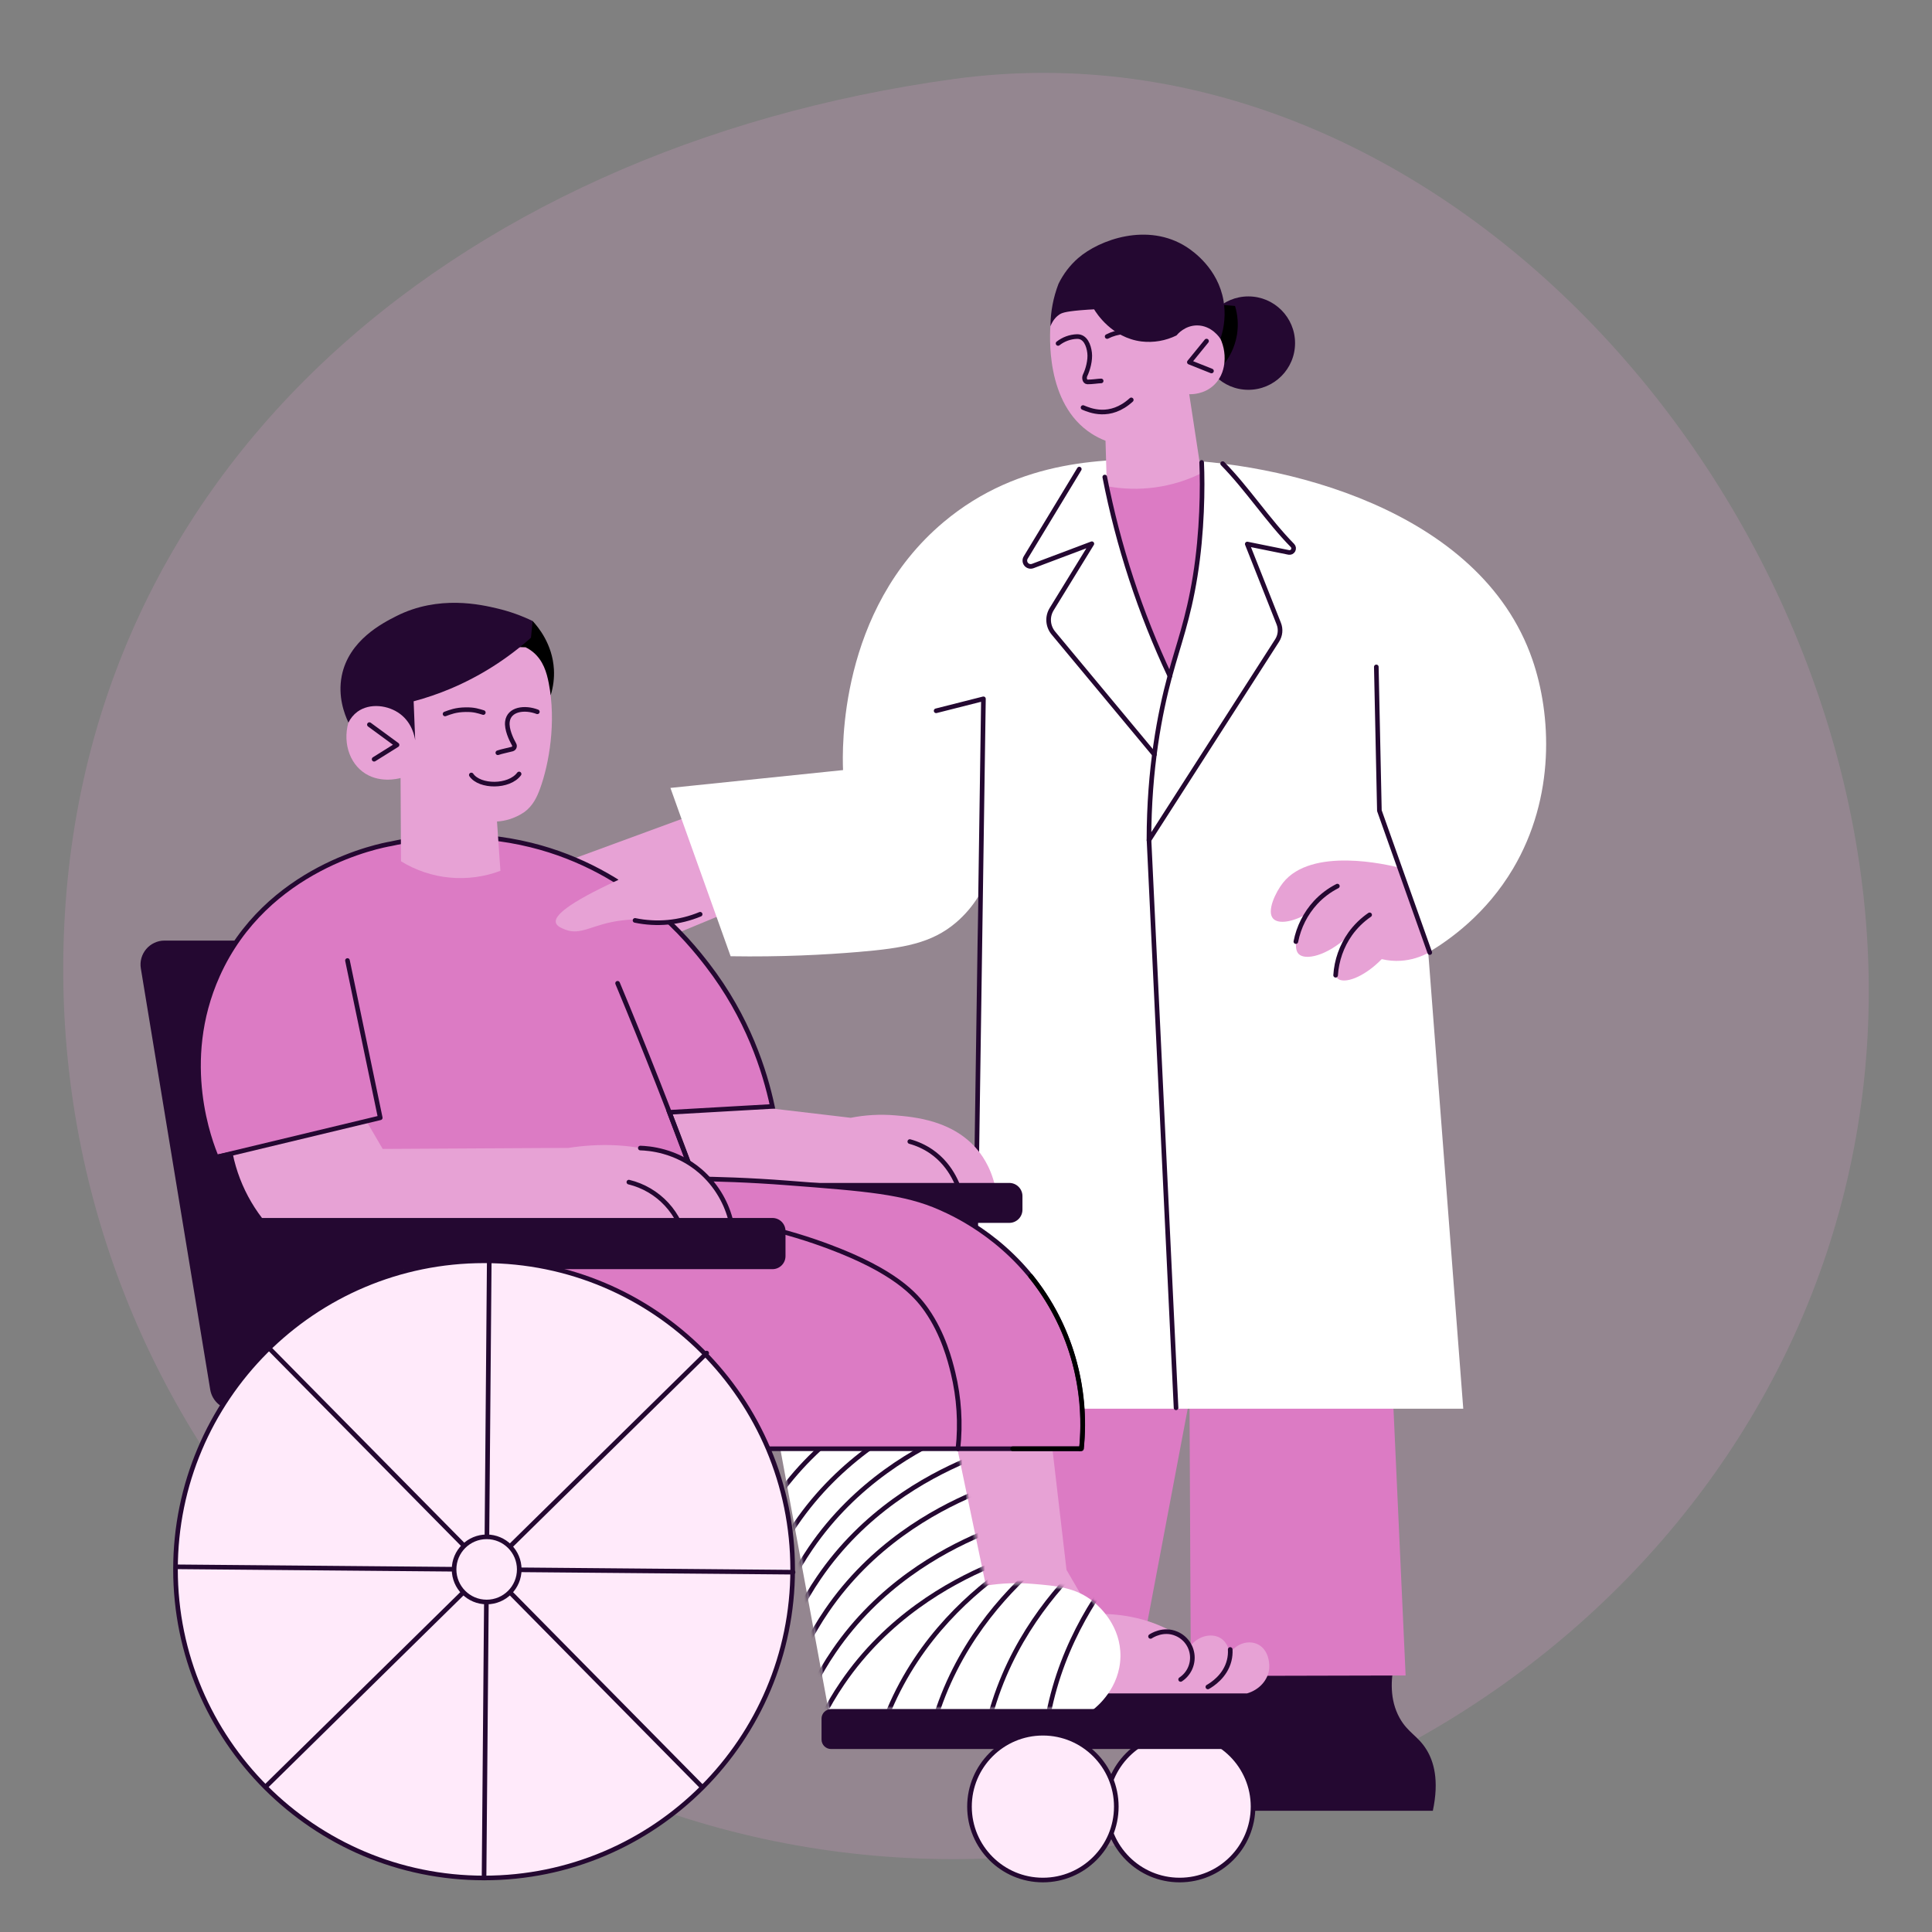 <?xml version="1.0" encoding="UTF-8"?> <svg xmlns="http://www.w3.org/2000/svg" xmlns:xlink="http://www.w3.org/1999/xlink" id="b" width="211.04mm" height="211.04mm" viewBox="0 0 598.22 598.22"><rect x="0" y="0" width="598.22" height="598.22" fill="#808080" stroke="none"/><defs><mask id="c" x="232.51" y="427.77" width="114.43" height="125.58" maskUnits="userSpaceOnUse"><g id="d"><path d="m240.79,444.18c5.23,28.34,10.46,56.69,15.69,85.03h82.18c1-.79,8.1-6.56,8.27-16.26.16-9.33-6.22-15.24-8.27-16.93-5.45-4.49-11.56-5-19.12-5.61-4.76-.39-9.55-.2-14.27.57-3.33-15.98-6.66-31.96-9.99-47.94l-54.5,1.14Z" fill="#fff"></path></g></mask><clipPath id="e"><path d="m1225.12,306.85c0,152.2-131.29,268.8-283.48,268.8s-275.58-123.38-275.58-275.58S785.78,45.95,941.64,24.49c150.77-20.76,283.48,130.16,283.48,282.35Z" fill="none"></path></clipPath></defs><path d="m578.64,306.85c0,152.2-131.29,268.8-283.48,268.8S19.58,452.27,19.58,300.07,139.3,45.95,295.16,24.49c150.77-20.76,283.48,130.16,283.48,282.35Z" fill="#e7a2d5" opacity=".2"></path><path d="m174.93,266.86l37.29-13.7,11.03,30.18-14.71,6.09-33.61-22.57Z" fill="#e7a2d5"></path><path d="m389.26,516.18l42.42-.95c-.96,4.57-1.5,10.99,1.71,16.74,2.57,4.6,5.71,5.5,8.37,9.89,2.11,3.49,3.94,9.22,1.9,18.83h-65.82c-2.19-7.77-2.29-15.98-.28-23.79,2-7.82,6.04-14.96,11.7-20.72h0Z" fill="#240831"></path><path d="m435.23,518.79l-66.5.16-.42-85.67c-5.46,28.88-10.92,57.76-16.38,86.65l-35.76,2.08-5.09-87.66,119.99-6.96c1.39,30.47,2.77,60.95,4.16,91.42Z" fill="#dc7bc4"></path><path d="m207.59,243.97c6.21,17.38,12.43,34.75,18.64,52.12,15.62.25,29-.44,39.57-1.33,13.98-1.18,22.67-2.67,30.25-9.13,2.68-2.3,4.99-4.99,6.85-7.99-.16,52.85-.32,105.7-.48,158.55h150.66l-10.84-141.24c6.7-3.99,17.96-11.98,26.25-25.97,13.2-22.26,11.86-47.78,5.99-64.77-16.17-46.78-77.99-61.42-113.57-61.92-17.27-.24-44.96-.63-68.77,19.4-32.45,27.3-31.36,70.37-31.1,76.76l-53.45,5.52Z" fill="#fff"></path><path d="m342.08,147.71c4.16,21.3,10.93,42,20.17,61.63,7.27-20.36,10.56-41.93,9.7-63.54l-29.87,1.9Z" fill="#dc7bc4"></path><path d="m405.26,282.65c-4.83,2.88-9.37,3.58-11.03,1.81-2.12-2.26.73-8.21,3.04-11.13,8.87-11.16,32.2-5.63,36.1-4.65l5.49,15.36c1.28,3.58,2.56,7.16,3.84,10.74-2.73,1.57-5.78,2.5-8.92,2.71-1.99.13-4-.04-5.94-.51-5.71,5.84-11.72,7.73-13.65,6.02-1.83-1.62-.79-7.19,3.04-12.94-6.45,5.96-13.09,7.39-15.12,5.33-1.83-1.87-.6-7.34,3.14-12.75Z" fill="#e7a2d5"></path><path d="m413.56,301.97c.29-4.6,1.85-9.03,4.51-12.8,1.65-2.3,3.69-4.3,6.02-5.9" fill="none" stroke="#240831" stroke-linecap="round" stroke-linejoin="round" stroke-width="1.43"></path><path d="m401.25,291.55c.88-4.52,3-8.72,6.12-12.11,1.93-2.07,4.21-3.79,6.73-5.07" fill="none" stroke="#240831" stroke-linecap="round" stroke-linejoin="round" stroke-width="1.43"></path><path d="m364.15,435.91c-2.79-58.59-5.58-117.18-8.37-175.77" fill="none" stroke="#240831" stroke-linecap="round" stroke-linejoin="round" stroke-width="1.43"></path><path d="m357.45,233.64l-31.28-37.62c-.85-1.02-1.36-2.29-1.46-3.61-.1-1.33.23-2.65.92-3.78l12.45-20.27-18.3,6.9c-.35.13-.74.15-1.1.06-.37-.1-.69-.3-.93-.59-.24-.29-.39-.65-.41-1.02-.03-.38.06-.75.26-1.07l16.59-27.39" fill="none" stroke="#240831" stroke-linecap="round" stroke-linejoin="round" stroke-width="1.43"></path><path d="m442.71,294.95c-5.2-14.65-10.4-29.29-15.6-43.94l-.95-44.51" fill="none" stroke="#240831" stroke-linecap="round" stroke-linejoin="round" stroke-width="1.43"></path><path d="m289.86,220.09l14.65-3.71-2.57,176.15" fill="none" stroke="#240831" stroke-linecap="round" stroke-linejoin="round" stroke-width="1.43"></path><path d="m365.26,582.13c12.55,0,22.73-10.18,22.73-22.73s-10.18-22.73-22.73-22.73-22.73,10.18-22.73,22.73,10.18,22.73,22.73,22.73Z" fill="#ffeafa" stroke="#240831" stroke-linecap="round" stroke-linejoin="round" stroke-width="1.43"></path><path d="m387.99,523.03h-49.46v12.93h49.46v-12.93Z" fill="#240831"></path><path d="m386.16,524.34h-89.4c-1.4-12.56-2.8-25.11-4.19-37.67l-4.98-53.05,37.09,4.85,5.55,47.63c2.66,4.57,5.33,9.13,7.99,13.7,5.6-.27,14.82.17,24.25,5.14,2.3,1.21,4.48,2.62,6.53,4.22,2.63-2.89,6.55-3.49,9.07-1.84,2.27,1.49,2.61,4.28,2.66,4.76,1.89-2.99,5.42-4.23,8.27-3.14,3.39,1.3,4.21,5.28,3.99,7.7-.31,3.51-3.02,6.58-6.85,7.7Z" fill="#e7a2d5"></path><path d="m380.92,510.74c.07,1.15-.04,2.31-.32,3.42-1.22,4.9-5.37,7.48-6.6,8.18" fill="none" stroke="#240831" stroke-linecap="round" stroke-linejoin="round" stroke-width="1.43"></path><path d="m356.25,506.7c.21-.14,3.92-2.63,8.05-.82,1.34.57,2.5,1.49,3.36,2.67.86,1.18,1.38,2.57,1.51,4.02.13,1.45-.14,2.91-.77,4.22-.63,1.31-1.61,2.43-2.83,3.23" fill="none" stroke="#240831" stroke-linecap="round" stroke-linejoin="round" stroke-width="1.43"></path><path d="m240.79,444.18c5.23,28.34,10.46,56.69,15.69,85.03h82.18c1-.79,8.1-6.56,8.27-16.26.16-9.33-6.22-15.24-8.27-16.93-5.45-4.49-11.56-5-19.12-5.61-4.76-.39-9.55-.2-14.27.57-3.33-15.98-6.66-31.96-9.99-47.94l-54.5,1.14Z" fill="#fff"></path><g fill="none" mask="url(#c)"><path d="m254.39,532.16c1.9-3.82,4.06-7.51,6.47-11.03,13.85-20.3,32.86-30.9,45.65-36.33" fill="none" stroke="#240831" stroke-linecap="round" stroke-linejoin="round" stroke-width="1.43"></path><path d="m271.15,541.56c1.11-4.12,2.5-8.16,4.16-12.1,9.55-22.64,26.08-36.81,37.54-44.67" fill="none" stroke="#240831" stroke-linecap="round" stroke-linejoin="round" stroke-width="1.43"></path><path d="m286.49,545.86c.61-4.22,1.52-8.4,2.7-12.5,6.83-23.61,21.58-39.61,32.04-48.77" fill="none" stroke="#240831" stroke-linecap="round" stroke-linejoin="round" stroke-width="1.43"></path><path d="m303.67,548.24c.34-4.25.97-8.48,1.88-12.65,5.26-24,18.94-40.93,28.78-50.76" fill="none" stroke="#240831" stroke-linecap="round" stroke-linejoin="round" stroke-width="1.43"></path><path d="m323.01,552.64c-.19-4.26-.08-8.54.31-12.79,2.28-24.46,13.77-42.95,22.33-53.91" fill="none" stroke="#240831" stroke-linecap="round" stroke-linejoin="round" stroke-width="1.43"></path><path d="m251.74,522.34c1.9-3.82,4.06-7.51,6.47-11.03,13.85-20.3,32.86-30.9,45.65-36.33" fill="none" stroke="#240831" stroke-linecap="round" stroke-linejoin="round" stroke-width="1.43"></path><path d="m249.51,509.81c1.9-3.82,4.06-7.51,6.47-11.03,13.85-20.3,32.86-30.9,45.65-36.33" fill="none" stroke="#240831" stroke-linecap="round" stroke-linejoin="round" stroke-width="1.43"></path><path d="m247.09,499.54c1.9-3.82,4.06-7.51,6.47-11.03,13.85-20.3,32.86-30.9,45.65-36.34" fill="none" stroke="#240831" stroke-linecap="round" stroke-linejoin="round" stroke-width="1.43"></path><path d="m244.54,490.41c1.9-3.82,4.06-7.51,6.47-11.03,13.85-20.3,32.86-30.9,45.65-36.33" fill="none" stroke="#240831" stroke-linecap="round" stroke-linejoin="round" stroke-width="1.43"></path><path d="m239.88,482.96c1.9-3.82,4.06-7.51,6.47-11.03,13.85-20.3,32.86-30.9,45.65-36.33" fill="none" stroke="#240831" stroke-linecap="round" stroke-linejoin="round" stroke-width="1.43"></path><path d="m233.22,475.85c1.9-3.82,4.06-7.51,6.47-11.03,13.85-20.3,32.86-30.9,45.65-36.33" fill="none" stroke="#240831" stroke-linecap="round" stroke-linejoin="round" stroke-width="1.43"></path></g><path d="m229.56,342.12l33.86,3.99c4.51-.89,9.12-1.14,13.7-.76,5.98.5,18.06,1.52,25.68,10.84,1.74,2.13,4.75,6.53,5.8,13.7l-96.16-1.33-5.09-24.82,22.21-1.62Z" fill="#e7a2d5"></path><path d="m281.71,353.47c2.35.64,4.58,1.67,6.6,3.04,6.71,4.6,8.79,11.68,9.38,14.08" fill="none" stroke="#240831" stroke-linecap="round" stroke-linejoin="round" stroke-width="1.43"></path><path d="m312.5,366.28h-100.35c-2.26,0-4.09,1.83-4.09,4.09v4.19c0,2.26,1.83,4.09,4.09,4.09h100.35c2.26,0,4.09-1.83,4.09-4.09v-4.19c0-2.26-1.83-4.09-4.09-4.09Z" fill="#240831"></path><path d="m86.64,291.24h-35.74c-1.07,0-2.13.24-3.1.7-.97.45-1.83,1.11-2.53,1.93-.69.82-1.2,1.78-1.49,2.81-.29,1.03-.35,2.12-.17,3.18,7.16,43.48,14.33,86.97,21.49,130.45.3,1.78,1.23,3.39,2.63,4.54,1.4,1.14,3.17,1.73,4.98,1.66l40.41-1.66c4.43-.18,5.11-5.75,6.95-8.88,2.05-3.46,11.79-19.94,4.3-34.09-1.24-2.34-4.83-8.17-13.7-12.13,2.48-13.23,9.18-57.35-16.78-82.57-2.25-2.18-4.68-4.17-7.26-5.93Z" fill="#240831"></path><path d="m334.85,448.59h-123.01c-44.73-30.86-89.45-61.71-134.18-92.58l-10.65,2.28c-1.8-4.32-11.75-29.29.38-56.31,15.07-33.58,50.7-40.21,53.64-40.71,10.04-2.21,25.57-4.01,43.37.38,31.55,7.79,49.03,29.87,54.66,37.16,12.55,16.28,17.77,32.87,20.1,43.78l-31.9,1.82,7.8,20.6c6.7.07,16.66.34,28.73,1.27,24.22,1.85,36.34,2.78,47.43,7.73,5.14,2.28,22.69,10.41,34.24,30.32,11.05,19.07,10.05,37.6,9.38,44.26Z" fill="#dc7bc4" stroke="#240831" stroke-miterlimit="10" stroke-width="1.43"></path><path d="m191.23,304.46c4.22,10.11,8.4,20.44,12.56,31.01,4.1,10.44,8.03,20.74,11.77,30.9" fill="none" stroke="#240831" stroke-linecap="round" stroke-linejoin="round" stroke-width="1.43"></path><path d="m296.62,448.59c.86-7.87.35-15.83-1.52-23.52-.92-3.78-2.99-11.96-8.18-19.4-3.58-5.14-10.19-12.12-30.06-19.6-11.82-4.45-30.61-9.92-55.36-10.65" fill="none" stroke="#240831" stroke-linecap="round" stroke-linejoin="round" stroke-width="1.43"></path><path d="m72.04,357.21l41.45-10.02,5.01,8.56,57.51-.32c8.29-1.27,21.18-1.93,33.67,3.42,4.96,2.12,7.56,4.21,9.26,5.9,7.01,6.93,8.04,16.09,8.24,19.78H88.13c-8.25-7.07-13.91-16.68-16.08-27.33Z" fill="#e7a2d5"></path><path d="m194.72,366.03c4.48,1.08,8.55,3.47,11.68,6.85,3.13,3.38,5.2,7.62,5.93,12.17" fill="none" stroke="#240831" stroke-linecap="round" stroke-linejoin="round" stroke-width="1.43"></path><path d="m67.01,358.29l50.73-12.18c-3.38-16.23-6.76-32.46-10.15-48.7" fill="none" stroke="#240831" stroke-linecap="round" stroke-linejoin="round" stroke-width="1.43"></path><path d="m198.27,355.48c2.52.08,11.09.63,18.69,7.23,4.44,3.88,7.64,9,9.18,14.69" fill="none" stroke="#240831" stroke-linecap="round" stroke-linejoin="round" stroke-width="1.43"></path><path d="m170.51,215.25c.81-2.58,1.15-5.29,1-7.99-.44-7.85-4.92-13.17-6.59-14.97l-6.34,10.4,11.93,12.55Z"></path><path d="m154.95,269.66l-1.06-15.29c1.31-.08,2.61-.31,3.86-.7,1.65-.51,3.22-1.27,4.64-2.25,2.6-1.9,3.87-4.61,4.82-7.2,2.82-7.72,5.04-20.58,2.72-32.62-.66-3.44-1.75-7.07-4.82-9.64-.73-.61-1.52-1.12-2.37-1.54l-34.6-.86-19.35,21.69c-3.04,6.62-1.37,14.02,3.5,17.71,4.87,3.7,10.9,2.17,11.74,1.95.05,8.59.09,17.18.13,25.77,4.56,2.81,9.71,4.54,15.04,5.05,5.34.51,10.72-.2,15.73-2.09v.02Z" fill="#e7a2d5"></path><path d="m164.92,192.29c-3.47-1.68-7.12-2.98-10.87-3.87-4.97-1.18-18.22-4.31-31.39,2.38-4.19,2.13-14.66,7.44-16.84,18.45-1.27,6.4.83,11.87,2.07,14.49.65-1.33,1.6-2.48,2.78-3.36,3.8-2.77,9.58-2.1,13.32.76,3.63,2.78,4.39,6.92,4.57,8.09-.16-4.03-.32-8.05-.48-12.08,3.89-1.04,7.7-2.34,11.41-3.9,9.12-3.85,17.54-9.19,24.92-15.79.17-1.72.34-3.44.51-5.17Z" fill="#240831"></path><path d="m114.38,224.37l8.56,6.28-7.1,4.44" fill="none" stroke="#240831" stroke-linecap="round" stroke-linejoin="round" stroke-width="1.43"></path><path d="m166.38,220.4c-3.86-1.49-8.79-.9-9.27,3.08-.29,2.32,1.16,5.42,2.07,7.03.08.13.12.27.13.42,0,.15-.01.3-.07.44-.06.14-.14.26-.26.36-.11.1-.25.17-.39.21-1.38.38-3.2.7-4.44,1.14" fill="none" stroke="#240831" stroke-linecap="round" stroke-linejoin="round" stroke-width="1.43"></path><path d="m149.65,220.63c-1.53-.46-2.8-.94-5.51-.89-3.06.05-4.73.74-6.33,1.33" fill="none" stroke="#240831" stroke-linecap="round" stroke-linejoin="round" stroke-width="1.43"></path><path d="m145.94,239.96c2.6,3.8,11.7,3.86,14.79-.31" fill="none" stroke="#240831" stroke-linecap="round" stroke-linejoin="round" stroke-width="1.43"></path><path d="m239.18,377.13H80.22c-2.23,0-4.04,1.81-4.04,4.04v7.77c0,2.23,1.81,4.04,4.04,4.04h158.96c2.23,0,4.04-1.81,4.04-4.04v-7.77c0-2.23-1.81-4.04-4.04-4.04Z" fill="#240831"></path><path d="m257.31,529.21h130.69v9.42c0,.78-.31,1.52-.86,2.07s-1.29.86-2.07.86h-127.76c-.77,0-1.52-.31-2.07-.86-.55-.55-.86-1.29-.86-2.07v-6.5c0-.77.31-1.51.86-2.06.55-.55,1.29-.85,2.06-.85Z" fill="#240831"></path><path d="m149.89,581.49c52.77,0,95.55-42.78,95.55-95.55s-42.78-95.55-95.55-95.55-95.55,42.78-95.55,95.55,42.78,95.55,95.55,95.55Z" fill="#ffeafa" stroke="#240831" stroke-linecap="round" stroke-linejoin="round" stroke-width="1.43"></path><path d="m151.49,390.41c-.54,63.69-1.07,127.39-1.61,191.08l1.61-191.08Z" fill="#ffece5"></path><path d="m151.49,390.41c-.54,63.69-1.07,127.39-1.61,191.08" fill="none" stroke="#240831" stroke-linecap="round" stroke-linejoin="round" stroke-width="1.43"></path><path d="m246.23,486.76l-191.08-1.6,191.08,1.6Z" fill="#ffece5"></path><path d="m245.57,486.81l-190.42-1.66" fill="none" stroke="#240831" stroke-linecap="round" stroke-linejoin="round" stroke-width="1.43"></path><path d="m217.67,554.08l-133.97-136.25,133.97,136.25Z" fill="#ffece5"></path><path d="m217.33,553.26l-133.63-135.43" fill="none" stroke="#240831" stroke-linecap="round" stroke-linejoin="round" stroke-width="1.43"></path><path d="m82.57,552.94l136.25-133.98-136.25,133.98Z" fill="#ffece5"></path><path d="m82.57,552.94l136.25-133.98" fill="none" stroke="#240831" stroke-linecap="round" stroke-linejoin="round" stroke-width="1.43"></path><path d="m150.69,496.04c5.57,0,10.09-4.52,10.09-10.09s-4.52-10.09-10.09-10.09-10.09,4.52-10.09,10.09,4.52,10.09,10.09,10.09Z" fill="#ffeafa" stroke="#240831" stroke-linecap="round" stroke-linejoin="round" stroke-width="1.43"></path><path d="m322.92,582.13c12.55,0,22.73-10.18,22.73-22.73s-10.18-22.73-22.73-22.73-22.73,10.18-22.73,22.73,10.18,22.73,22.73,22.73Z" fill="#ffeafa" stroke="#240831" stroke-linecap="round" stroke-linejoin="round" stroke-width="1.43"></path><path d="m205.24,258.44c-2.78,1.87-5.36,4.03-7.7,6.43-2.28,2.35-4.35,4.9-6.16,7.62-16.2,7.46-19.62,11.13-19.29,13.09.2,1.2,1.85,1.83,2.98,2.28,3.75,1.44,6.86-.36,11.57-1.68,3.14-.88,6.37-1.37,9.63-1.47l16.33.71-7.36-26.98Z" fill="#e7a2d5"></path><path d="m216.79,283.09c-6.38,2.65-13.4,3.31-20.16,1.9" fill="none" stroke="#240831" stroke-linecap="round" stroke-linejoin="round" stroke-width="1.43"></path><path d="m386.54,120.7c7.98,0,14.46-6.47,14.46-14.46s-6.47-14.46-14.46-14.46-14.46,6.47-14.46,14.46,6.47,14.46,14.46,14.46Z" fill="#240831"></path><path d="m378.84,94.42l3.57.32c.88,2.89,1.08,5.94.6,8.93-.65,3.86-2.41,7.45-5.07,10.33l-3.38-1.79c1.43-5.93,2.86-11.85,4.28-17.78Z"></path><path d="m342.71,150.56l-.4-14.09c-1.51-.58-2.96-1.32-4.32-2.19-14.46-9.28-12.93-30.82-12.69-34.18.39-5.47,2.43-7.88,3.23-8.71.55-.58,1.18-1.09,1.86-1.52l28.9-3.42,18,17.25c1.48,2.58,2.12,5.55,1.84,8.51-.13,1.32-.57,4.53-3.3,7.08-3.03,2.81-6.76,2.8-7.6,2.77,1.25,8.16,2.5,16.32,3.74,24.48-9.06,4.47-19.33,5.87-29.27,3.99h0Z" fill="#e7a2d5"></path><path d="m364.29,103.86c.34-.41,2.61-3.09,6.37-3.1,4.54,0,7.07,3.89,7.23,4.15,1.3-3.82,1.63-7.9.95-11.87-1.73-9.84-9.29-15.17-11.38-16.53-12.06-7.78-27.05-2.3-33.64,3.42-2.53,2.22-4.6,4.93-6.07,7.96-1.61,4.19-2.46,8.64-2.5,13.13.86-2.14,2.04-3.14,2.76-3.62s1.69-.91,6.43-1.33c1.8-.16,3.29-.24,4.34-.29.65,1.08,5.44,8.79,14.66,9.95,3.72.44,7.49-.21,10.86-1.87Z" fill="#240831"></path><path d="m373.59,105.61l-5.32,6.53,6.85,2.73" fill="none" stroke="#240831" stroke-linecap="round" stroke-linejoin="round" stroke-width="1.43"></path><path d="m327.62,106.34c1.68-1.31,3.72-2.06,5.85-2.13,2.62-.08,3.65,2.78,3.91,5.01.29,2.32-.57,5.32-1.39,6.99-.38.78-.14,2.03.73,2.05,1.36.03,3.39-.31,4.24-.31" fill="none" stroke="#240831" stroke-linecap="round" stroke-linejoin="round" stroke-width="1.43"></path><path d="m342.81,104.2c1.6-.82,3.34-1.31,5.14-1.43,2-.12,4.01.21,5.86.97" fill="none" stroke="#240831" stroke-linecap="round" stroke-linejoin="round" stroke-width="1.43"></path><path d="m350.28,123.82c-6.59,6.01-12.88,3.22-14.93,2.37" fill="none" stroke="#240831" stroke-linecap="round" stroke-linejoin="round" stroke-width="1.43"></path><path d="m313.55,448.59h21.31c2.02-19.2-3.64-38.42-15.74-53.47" fill="none" stroke="#000" stroke-linecap="round" stroke-linejoin="round" stroke-width="1.43"></path><path d="m372.08,143.18c.34,7.52.2,21.56-2,35.17-2.15,13.38-5.16,21.02-7.85,31-3.11,11.52-6.45,28.51-6.47,50.79,13.23-20.6,26.45-41.2,39.68-61.81.49-.77.8-1.65.89-2.56.09-.91-.04-1.83-.38-2.68l-9.75-24.64,12.86,2.6c.27.05.54.01.78-.1.24-.12.44-.31.57-.55.13-.24.17-.51.14-.78-.04-.27-.16-.51-.35-.71-7.53-7.64-14.09-17.72-21.62-25.36" fill="none" stroke="#240831" stroke-linecap="round" stroke-linejoin="round" stroke-width="1.43"></path><path d="m342.08,147.71c4.16,21.3,10.93,42,20.17,61.63" fill="none" stroke="#240831" stroke-linecap="round" stroke-linejoin="round" stroke-width="1.43"></path><g clip-path="url(#e)" fill="none"><g id="f"><path d="m568.75,500.31h0v39.9c0,12.22-9.91,22.13-22.13,22.13h-24.44c-12.22,0-22.13-9.91-22.13-22.13h0v-39.9h0" fill="none" stroke="#240831" stroke-miterlimit="10" stroke-width="1.43"></path></g><g id="g"><g id="h"><path d="m572.28,390.07h45.28v26.29c0,6.58-5.33,11.92-11.92,11.92h-21.45c-6.58,0-11.92-5.33-11.92-11.92h0v-26.29h0Z" fill="#59221d"></path><polygon points="572.28 395.4 572.28 390.07 617.55 390.07 617.55 403.36 572.28 395.4" fill="#1a0c12"></polygon></g><g id="i"><path d="m595.23,345.19h49.46v-16.25h-37.92c-3.16,0-6.15,1.45-8.1,3.94l-5.82,7.43c-1.03,1.31-.8,3.21.51,4.24.53.42,1.19.65,1.87.65Z" fill="#fff"></path></g></g><path d="m844.3,172.83h-229.67c-13.37,0-25.37,8.18-30.25,20.63l-58.04,147.79h406.25l-58.04-147.79c-4.88-12.44-16.89-20.63-30.25-20.63Z" fill="#dc7bc4"></path><path d="m923.25,343.4h-383.58l52.11-140.54c5.23-9.02,14.97-14.72,25.12-14.78l228.81-1.32c10.64-.06,20.33,6.11,25.33,15.83l52.2,140.82Z" fill="#fff"></path><polygon points="984.03 400.33 474.9 400.33 526.34 341.24 932.59 341.24 984.03 400.33" fill="#dc7bc4"></polygon><path d="m486.97,486.02c-10.2-5.73-17.09-16.65-17.09-29.18v-38.43c0-18.47,14.97-33.44,33.44-33.44h452.29c18.47,0,33.44,14.97,33.44,33.44v38.43c0,12.55-6.91,23.48-17.14,29.2" fill="#dc7bc4"></path><path d="m481.13,486.24h496.66c3.88,0,7.03,3.15,7.03,7.03v-.03c0,3.88-3.15,7.03-7.03,7.03h-496.66c-3.88,0-7.03-3.15-7.03-7.03v.03c0-3.88,3.15-7.03,7.03-7.03Z" fill="none" stroke="#240831" stroke-miterlimit="10" stroke-width="1.43"></path><circle cx="529.08" cy="434.68" r="26.58" fill="#fff"></circle><path d="m985.84,307.8v14.26c0,10.59-8.59,19.18-19.18,19.18h-474.33c-10.59,0-19.18-8.59-19.18-19.18h0v-14.26c0-5.42,4.37-9.83,9.79-9.88,37.78-.37,49.43,29.14,49.43,29.14h394.24s11.65-29.5,49.43-29.14c5.42.05,9.79,4.46,9.79,9.88Z" fill="#dc7bc4"></path></g></svg> 
